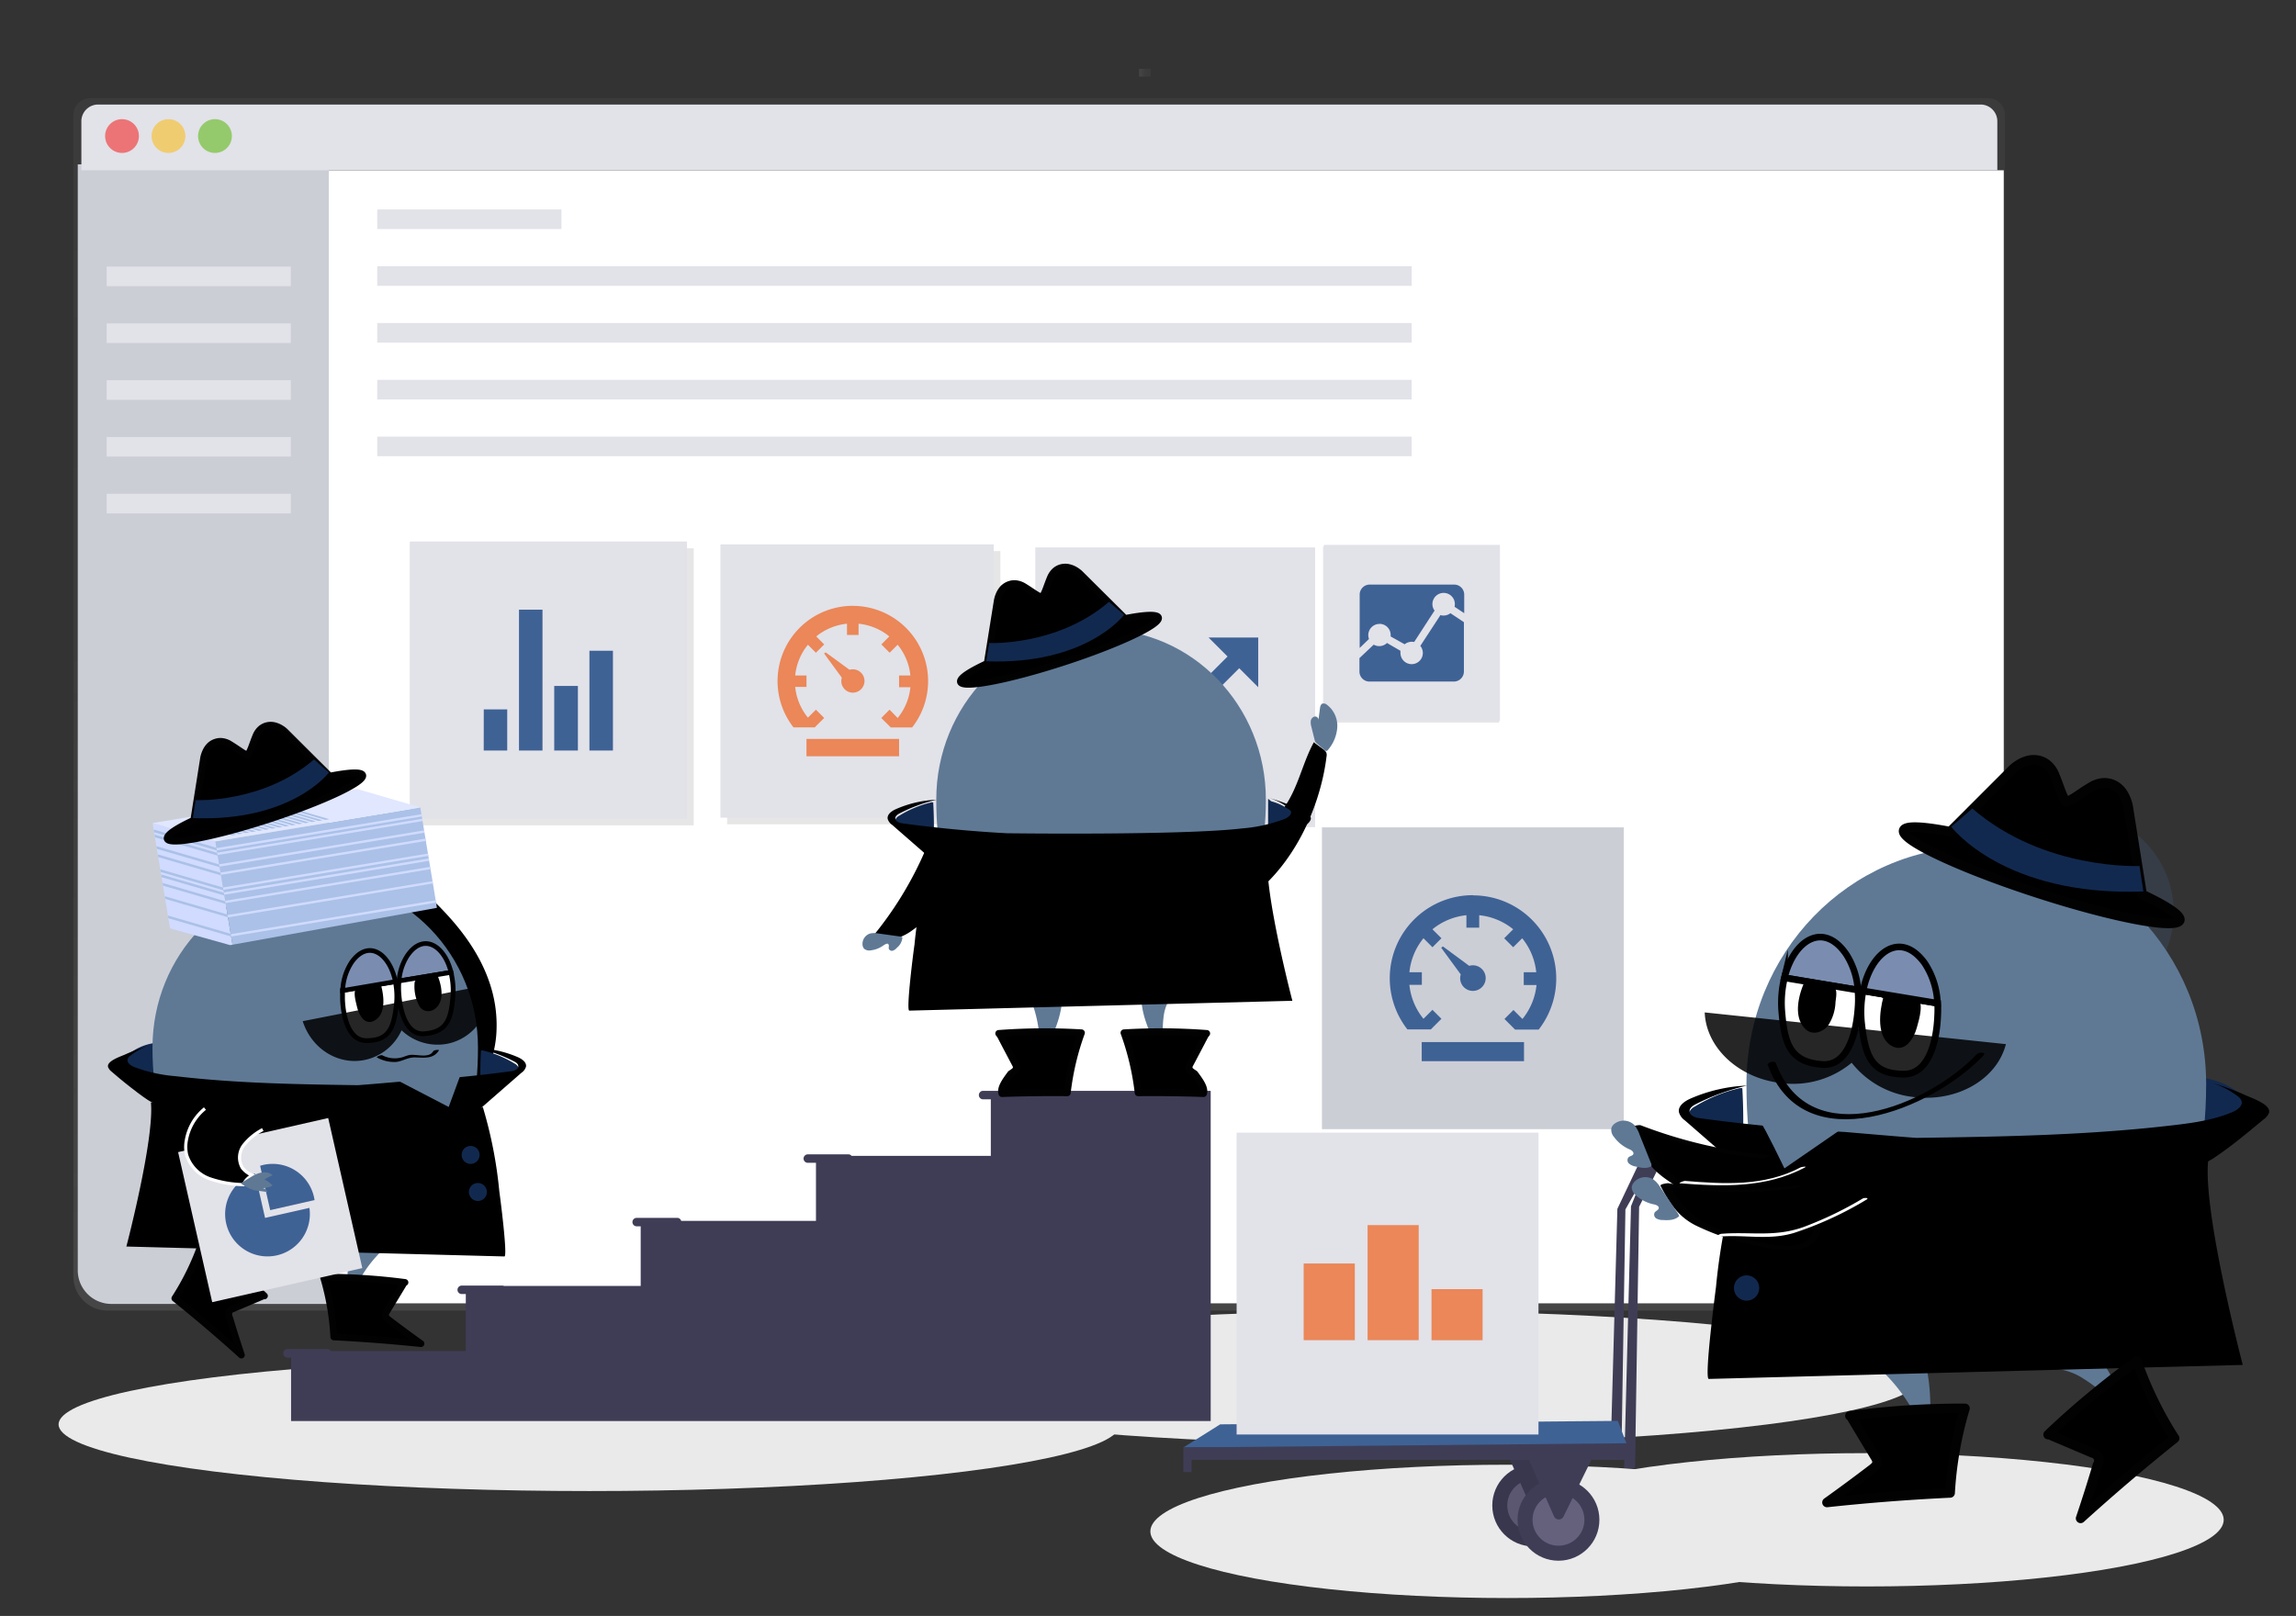 <svg xmlns="http://www.w3.org/2000/svg" xmlns:xlink="http://www.w3.org/1999/xlink" viewBox="0 0 511.05 359.76"><rect x="0" y="0" width="511.05" height="359.76" fill="#333333" stroke="none"/><defs><style>.cls-1{fill:none;}.cls-2{fill:#eaeaea;}.cls-3{fill:url(#未命名漸層_20);}.cls-22,.cls-27,.cls-4{fill:#fff;}.cls-5{fill:#ccced6;}.cls-6{opacity:0.2;}.cls-7{fill:#3f3d56;}.cls-8{fill:#3f6295;}.cls-9{opacity:0.1;}.cls-11,.cls-12,.cls-13,.cls-9{isolation:isolate;}.cls-10{fill:#e2e2e9;}.cls-11{fill:#ef5959;}.cls-11,.cls-12,.cls-13{opacity:0.8;}.cls-12{fill:#f3c753;}.cls-13{fill:#81c44d;}.cls-14{fill:url(#未命名漸層_20-2);}.cls-15{fill:#eb8758;}.cls-16{fill:#d1dbe7;}.cls-17{fill:#65617d;}.cls-18{fill:#12294f;}.cls-19{fill:#5f7995;}.cls-20,.cls-25,.cls-28{stroke:#020202;stroke-linecap:round;stroke-linejoin:round;}.cls-20{stroke-width:2.13px;}.cls-21,.cls-26{fill:#7a8db1;}.cls-21,.cls-22,.cls-26,.cls-27{stroke:#000;}.cls-21,.cls-22,.cls-26,.cls-27,.cls-29{stroke-miterlimit:10;}.cls-21{stroke-width:1.47px;}.cls-22{stroke-width:1.5px;}.cls-23{fill-opacity:0.85;}.cls-24{fill:#020202;}.cls-25{stroke-width:1.52px;}.cls-26{stroke-width:1.04px;}.cls-27{stroke-width:1.06px;}.cls-28{stroke-width:1.51px;}.cls-29{stroke:#fff;stroke-width:0.71px;}.cls-30{clip-path:url(#clip-path);}.cls-31{fill:#d0dbff;}.cls-32{fill:#abc1e7;}.cls-33{fill:#e0e7ff;}</style><linearGradient id="未命名漸層_20" x1="247.55" y1="-1101.28" x2="247.55" y2="-831.36" gradientTransform="matrix(1, 0, 0, -1, -16.24, -809.5)" gradientUnits="userSpaceOnUse"><stop offset="0" stop-color="gray" stop-opacity="0.25"/><stop offset="0.54" stop-color="gray" stop-opacity="0.12"/><stop offset="1" stop-color="gray" stop-opacity="0.1"/></linearGradient><linearGradient id="未命名漸層_20-2" x1="-3.87" y1="-61.19" x2="-3.87" y2="-58.57" gradientTransform="matrix(0, 1, 1, 0, 314.73, 20.06)" xlink:href="#未命名漸層_20"/><clipPath id="clip-path"><path class="cls-1" d="M34.05,205.62l17.18,4.8,55.14-9.95s-.33-20.15-.73-20.9S74.05,152,74.05,152L40,172.15,28.23,182Z"/></clipPath></defs><title>item-c</title><g id="OBJECTS"><ellipse class="cls-2" cx="131.2" cy="317.12" rx="118.16" ry="14.84"/><ellipse class="cls-2" cx="309.34" cy="306.69" rx="118.16" ry="14.84"/><ellipse class="cls-2" cx="415.5" cy="338.36" rx="79.46" ry="14.84"/><ellipse class="cls-2" cx="335.51" cy="340.94" rx="79.46" ry="14.84"/><path class="cls-3" d="M442.52,21.86H20.09a3.76,3.76,0,0,0-3.76,3.77h0V284.16a7.61,7.61,0,0,0,7.59,7.62H438.7a7.6,7.6,0,0,0,7.58-7.62h0V25.63a3.76,3.76,0,0,0-3.76-3.77Z"/><path class="cls-4" d="M446,37.91V282.64a7.53,7.53,0,0,1-7.52,7.53H27.06a7.53,7.53,0,0,1-7.53-7.53h0V37.91Z"/><path class="cls-5" d="M73.19,36.57V290.3H24.79a7.48,7.48,0,0,1-7.48-7.49h0V36.59Z"/><g class="cls-6"><path class="cls-7" d="M421.14,289a8.56,8.56,0,0,1-.76,1.16q-3.76-2.65-7.66-5.2c0-.11.11-.22.17-.34a7.38,7.38,0,0,1,2.62-2.84,4.37,4.37,0,0,1,4.36-.37,4.42,4.42,0,0,1,2.15,3.82A7.41,7.41,0,0,1,421.14,289Z"/><ellipse class="cls-7" cx="420.52" cy="280.28" rx="6.11" ry="4.67" transform="translate(-23.99 520.7) rotate(-62.09)"/><path class="cls-7" d="M419.9,271.5c1.58-3,4.7-4.42,7-3.22s2.84,4.61,1.26,7.59-4.7,4.42-7,3.21S418.32,274.48,419.9,271.5Z"/><path class="cls-7" d="M423.39,264.89c1.58-3,4.71-4.42,7-3.21s2.85,4.6,1.27,7.58-4.71,4.42-7,3.22S421.81,267.88,423.39,264.89Z"/><path class="cls-7" d="M426.89,258.29c1.58-3,4.71-4.42,7-3.21s2.85,4.6,1.27,7.58-4.71,4.42-7,3.22S425.31,261.27,426.89,258.29Z"/><path class="cls-8" d="M439.47,207.1a24.12,24.12,0,0,1-.34-3l11.78,4-11.78-6.11A22.44,22.44,0,0,1,447.08,186l11.41,16.49-8.86-18.35a22.36,22.36,0,0,1,23.7,37.93,23.64,23.64,0,0,1-2.77,1.47,22,22,0,0,1,.35,4.79L453,228.2l17.67,2.91a22.4,22.4,0,0,1-13,16.87,22.36,22.36,0,1,1-31.06-16.45,22.36,22.36,0,0,1,12.93-24.42Z"/><path class="cls-9" d="M468.29,238a22.26,22.26,0,0,1-10.69,10,22.36,22.36,0,1,1-31.06-16.45C425.67,226.77,469.47,235.79,468.29,238Z"/></g><path class="cls-10" d="M444.57,27V37.91H18.11V27a3.73,3.73,0,0,1,3.73-3.73h419A3.73,3.73,0,0,1,444.57,27Z"/><path class="cls-11" d="M27.16,26.53a3.76,3.76,0,1,1-3.76,3.76A3.76,3.76,0,0,1,27.16,26.53Z"/><path class="cls-12" d="M37.51,26.53a3.76,3.76,0,1,1-3.77,3.76A3.76,3.76,0,0,1,37.51,26.53Z"/><path class="cls-13" d="M47.85,26.53a3.76,3.76,0,1,1-3.76,3.76A3.76,3.76,0,0,1,47.85,26.53Z"/><rect class="cls-10" x="83.97" y="46.63" width="40.99" height="4.36"/><rect class="cls-10" x="83.97" y="59.27" width="230.24" height="4.36"/><rect class="cls-10" x="83.97" y="71.92" width="230.24" height="4.36"/><rect class="cls-10" x="83.97" y="84.57" width="230.24" height="4.36"/><rect class="cls-10" x="83.97" y="97.21" width="230.24" height="4.36"/><rect class="cls-10" x="23.74" y="59.35" width="40.99" height="4.36"/><rect class="cls-10" x="23.74" y="72" width="40.99" height="4.36"/><rect class="cls-10" x="23.74" y="84.65" width="40.99" height="4.36"/><rect class="cls-10" x="23.74" y="97.29" width="40.99" height="4.36"/><rect class="cls-10" x="23.74" y="109.94" width="40.99" height="4.36"/><rect class="cls-14" x="253.54" y="15.32" width="2.62" height="1.74"/><path class="cls-7" d="M369.31,255.24a1.35,1.35,0,0,0-.73-1.08,1.41,1.41,0,0,0-1.85.73l0,.05L360,269.13,358.45,325h2.43l.91-55.74,7.41-13.14A1.4,1.4,0,0,0,369.31,255.24Z"/><path class="cls-7" d="M325.4,285.27l3.55,8a.7.7,0,0,0,.91.36.75.75,0,0,0,.35-.33l4.22-8.61Z"/><path class="cls-9" d="M325.4,285.27l3.55,8a.7.7,0,0,0,.91.36.75.75,0,0,0,.35-.33l4.22-8.61Z"/><path class="cls-7" d="M370.83,255.86a1.35,1.35,0,0,0-.73-1.08,1.41,1.41,0,0,0-1.85.73l0,.05-5.22,13-1.52,58.29h2.42l.91-58.17,5.91-11.92A1.4,1.4,0,0,0,370.83,255.86Z"/><rect class="cls-5" x="294.24" y="184.2" width="67.19" height="67.19"/><path class="cls-8" d="M316.45,232h22.77v4.26H316.45Zm11.39-11.39a2.85,2.85,0,1,0-.82-5.58l-5.87-4.33-.36.31,4.35,5.93a2.82,2.82,0,0,0,2.7,3.67Z"/><path class="cls-8" d="M327.84,199.3a18.49,18.49,0,0,0-14.58,29.88h5.23l.35-.36,2-2-2-2-2,2a14.16,14.16,0,0,1-3.13-7.56h2.77v-2.8h-2.77a14.16,14.16,0,0,1,3.13-7.57l2,2,2-2-2-2a14.24,14.24,0,0,1,7.56-3.13v2.77h2.85v-2.77a14.24,14.24,0,0,1,7.56,3.13l-2,2,2,2,2-2a14.24,14.24,0,0,1,3.13,7.57h-2.78v2.84H342a14.24,14.24,0,0,1-3.13,7.56l-2-2-2,2,2,2,.36.36h5.26a18.51,18.51,0,0,0-14.58-29.88Z"/><rect class="cls-9" x="92.72" y="122.07" width="61.69" height="61.69"/><rect class="cls-10" x="91.21" y="120.56" width="61.69" height="61.69"/><path class="cls-8" d="M115.52,135.74h5.23v31.35h-5.23Zm-7.84,22.2h5.22v9.15h-5.23Zm15.68-5.22h5.27v14.37h-5.27Zm7.84-7.84h5.23v22.21H131.2Z"/><rect class="cls-9" x="294.48" y="121.7" width="39.19" height="39.19"/><rect class="cls-10" x="294.67" y="121.31" width="39.19" height="39.19"/><path class="cls-8" d="M320.66,136.88l-4.52,6.92a2.49,2.49,0,1,1-4.42,1.57,2.59,2.59,0,0,1,0-.48l-3-1.74a2.46,2.46,0,0,1-2.95.37l-3.18,3v3a2.23,2.23,0,0,0,2.21,2.22h18.82a2.24,2.24,0,0,0,2.22-2.22v-11l-3-2a2.53,2.53,0,0,1-2.19.44Z"/><path class="cls-8" d="M307.05,138.89a2.49,2.49,0,0,1,2.49,2.49h0v.32l3.11,1.74a2.54,2.54,0,0,1,1.58-.56,3.29,3.29,0,0,1,.54.05l4.54-7a2.37,2.37,0,0,1-.48-1.43,2.49,2.49,0,0,1,5,0,2.38,2.38,0,0,1-.07.59l2.15,1.43v-4.15a2.23,2.23,0,0,0-2.22-2.22H304.85a2.23,2.23,0,0,0-2.21,2.22v11.89l2.07-2a2.5,2.5,0,0,1,1.48-3.2,2.47,2.47,0,0,1,.86-.15Z"/><rect class="cls-9" x="161.84" y="122.69" width="60.83" height="60.83"/><rect class="cls-10" x="160.36" y="121.21" width="60.83" height="60.83"/><path class="cls-15" d="M179.51,164.51h20.61v3.87H179.51Zm10.31-10.3a2.6,2.6,0,0,0,0-5.2,3.07,3.07,0,0,0-.74.1l-5.32-3.88-.32.28,3.94,5.37a2.36,2.36,0,0,0-.12.75,2.58,2.58,0,0,0,2.56,2.58Z"/><path class="cls-15" d="M189.82,134.88a16.75,16.75,0,0,0-13.2,27.06h4.73l.32-.33,1.78-1.77L181.61,158l-1.78,1.77a12.77,12.77,0,0,1-2.83-6.84h2.51v-2.54H177a12.8,12.8,0,0,1,2.83-6.85l1.78,1.78,1.84-1.85-1.77-1.78a12.88,12.88,0,0,1,6.85-2.83v2.51h2.57v-2.51a12.88,12.88,0,0,1,6.85,2.83l-1.77,1.78,1.84,1.85,1.78-1.78a12.85,12.85,0,0,1,2.84,6.85h-2.52V153h2.52a12.78,12.78,0,0,1-2.84,6.85L198,158l-1.84,1.85,1.78,1.77.32.33h4.77a16.75,16.75,0,0,0-13.2-27.06Z"/><path class="cls-9" d="M286.74,165.56l3.94,2.11.36-.76c-.56-.46-2.53-2.07-3.18-2a4.92,4.92,0,0,1-.94,0C286.8,165.32,286.74,165.56,286.74,165.56Z"/><path class="cls-16" d="M286.33,166.75l4.44,2.18.09-1,.06-.66s-2.57-2.2-3.33-2.12a3.7,3.7,0,0,1-1.15,0l-.06.76Z"/><path class="cls-9" d="M286.33,166.75l4.44,2.18.09-1a33.14,33.14,0,0,0-4.48-2Z"/><path class="cls-7" d="M227.79,242.86h-9.06a.95.95,0,0,0,0,1.89h1.81v12.59h-31a.87.87,0,0,0-.68-.34h-9.06a.94.94,0,0,0,0,1.88h1.82v12.93h-30a.91.91,0,0,0-.86-.67h-9.05a.94.94,0,0,0,0,1.88h.9V286.3H112.2a.91.91,0,0,0-.37-.08h-9.06a.94.94,0,0,0,0,1.88h.91v12.68H73.63a.91.91,0,0,0-.74-.43h-9a.95.95,0,0,0,0,1.89h.9v14.14H269.48V242.86Z"/><rect class="cls-10" x="230.45" y="121.88" width="62.27" height="62.27"/><path class="cls-8" d="M269,141.93l4.23,4.23-9,9-7.39-7.39L243.13,161.5l2.6,2.6L256.81,153l7.39,7.39,11.63-11.62,4.23,4.23V141.93Z"/><circle class="cls-7" cx="341.27" cy="335.17" r="9.11"/><circle class="cls-9" cx="341.27" cy="335.17" r="9.11"/><circle class="cls-17" cx="341.27" cy="335.17" r="5.77"/><circle class="cls-9" cx="341.27" cy="335.17" r="5.77"/><path class="cls-7" d="M334.28,320.9l6,13.51a1.16,1.16,0,0,0,1.53.6,1.17,1.17,0,0,0,.58-.56l7.1-14.47Z"/><path class="cls-9" d="M334.28,320.9l6,13.51a1.16,1.16,0,0,0,1.53.6,1.17,1.17,0,0,0,.58-.56l7.1-14.47Z"/><circle class="cls-7" cx="329.55" cy="293.77" r="5.42"/><circle class="cls-9" cx="329.55" cy="293.77" r="5.42"/><circle class="cls-17" cx="329.55" cy="293.77" r="3.43"/><circle class="cls-9" cx="329.55" cy="293.77" r="3.43"/><polygon class="cls-8" points="263.39 322.26 271.59 317.11 360.1 316.34 362.38 322.26 263.39 322.26"/><polygon class="cls-7" points="263.39 327.73 263.39 322.26 363.98 321.3 363.88 325 265.21 325 265.21 327.73 263.39 327.73"/><circle class="cls-7" cx="324.58" cy="295.66" r="5.42"/><circle class="cls-17" cx="324.58" cy="295.66" r="3.43"/><path class="cls-7" d="M320.42,287.17l3.56,8a.69.69,0,0,0,.91.36.73.73,0,0,0,.34-.33l4.23-8.61Z"/><circle class="cls-7" cx="346.89" cy="338.36" r="9.11"/><circle class="cls-17" cx="346.89" cy="338.36" r="5.77"/><path class="cls-7" d="M339.9,324.09l6,13.51a1.18,1.18,0,0,0,1.53.6,1.21,1.21,0,0,0,.58-.56l7.1-14.46Z"/><rect class="cls-10" x="275.25" y="252.18" width="67.19" height="67.19"/><path class="cls-15" d="M290.17,281.29h11.39v17.08H290.17Zm14.23-8.54h11.38v25.62H304.4ZM318.63,287H330v11.39H318.63Z"/></g><g id="DESIGNED_BY_FREEPIK" data-name="DESIGNED BY FREEPIK"><path class="cls-18" d="M488.77,240.67a30.43,30.43,0,0,1,.85,9.6,11.59,11.59,0,0,0,8.32-1.15c1.48-.83,2.91-2.54,2.16-4.07a3.48,3.48,0,0,0-.87-1,16.53,16.53,0,0,0-10.94-4.2l0,1.74"/><path class="cls-18" d="M387.37,242.23a33.48,33.48,0,0,0-10.11,4.11,2.69,2.69,0,0,0-1.28,1.3.73.73,0,0,0,0,.58,1.06,1.06,0,0,0,.67.42L388,252q.09-4.87-.19-9.74"/><path class="cls-19" d="M417.78,304.16a38.69,38.69,0,0,1,8.39,10.61,5.65,5.65,0,0,0,1.36,1.9,1.78,1.78,0,0,0,2.17.14c0-6,0-12.36-2.9-17.65"/><path class="cls-19" d="M454.62,304.79a13.52,13.52,0,0,1,8.39,1.7,34.2,34.2,0,0,1,6.49,5,1.81,1.81,0,0,0,1.74-1.55,3.45,3.45,0,0,0-.59-2.18c-2.69-5.08-5.86-10.41-11.57-12.33"/><path class="cls-19" d="M388.73,241.36c0-29.17,22.9-52.82,51.16-52.82s51.16,23.65,51.16,52.82-11.37,53.12-51.16,52.83C398.27,293.88,388.73,270.54,388.73,241.36Z"/><path class="cls-20" d="M476.8,199.13l-3.12-19.63v0a8.63,8.63,0,0,0-.62-1.89,6.79,6.79,0,0,0-1-1.63,5,5,0,0,0-2.19-1.47,4.69,4.69,0,0,0-2.27-.15,6.1,6.1,0,0,0-2.13.83c-1.72,1-3.21,2.15-4.35,2.78a5.88,5.88,0,0,1-1.26.56,3.2,3.2,0,0,1-.32-.49,16.83,16.83,0,0,1-1-2.3c-.36-1-.75-2.06-1.23-3.21a6,6,0,0,0-1.23-1.93,4.71,4.71,0,0,0-1.92-1.21,5,5,0,0,0-2.64-.1,7.49,7.49,0,0,0-2.43,1.1,7.27,7.27,0,0,0-1,.77l0,0-14,14c-6.06-1.19-10-1.39-10.36-.29-.7,2.13,12.5,8.34,29.46,13.86s31.29,8.27,32,6.13C485.43,203.79,482.23,201.67,476.8,199.13Z"/><path class="cls-21" d="M397.18,217.69l16.36,2.72a16.91,16.91,0,0,0-2.49-7.78C406,205,399.28,209.18,397.18,217.69Z"/><path class="cls-22" d="M396.61,225.32c.59,7.29,2,11.16,9,11.67,5.31.39,7.48-6.18,7.94-12.42a24.07,24.07,0,0,0,0-4.16l-16.36-2.72A23.53,23.53,0,0,0,396.61,225.32Z"/><path class="cls-22" d="M414.68,220.6a24,24,0,0,0-.29,7.54c.84,7.25,2.38,11,9.4,11,5.3,0,7.25-6.74,7.5-13a26,26,0,0,0,0-2.79Z"/><path class="cls-21" d="M428.37,214.39c-5.31-7.28-11.92-2.54-13.69,6.21l16.57,2.75A17.39,17.39,0,0,0,428.37,214.39Z"/><path d="M402.51,218.24a14.47,14.47,0,0,0-1.38,4.21,9.54,9.54,0,0,0,.36,4.64c.53,1.41,1.54,2.48,2.61,2.53,1.23.06,2.32-1.16,2.92-2.71a17.75,17.75,0,0,0,.91-5.15,2.77,2.77,0,0,0-.26-1.72Z"/><path d="M401.76,218.37c-1.41,3-2.73,8.06.12,10.76,1.57,1.48,3.88.68,5.06-.87a10.13,10.13,0,0,0,1.61-5.17c.11-1,.5-2.68-.36-3.38a10.46,10.46,0,0,0-2.69-.94l-2.38-.83c-.34-.12-1.68.44-1.23.59l3.19,1.12a6.27,6.27,0,0,1,1.72.6c.61.52.38,1.7.32,2.48a14.84,14.84,0,0,1-.84,4.32c-.39.95-1,2.34-2.51,1.95-.76-.21-1.26-1.46-1.52-2.11-1.15-2.86-.24-6.12,1-8.78C403.36,217.87,402,218,401.76,218.37Z"/><path d="M420,221.87a19.91,19.91,0,0,0-.51,2.22,12.07,12.07,0,0,0,.28,5.77c.6,1.78,1.92,3.13,3.25,2.89a3.32,3.32,0,0,0,2.11-1.87,12.12,12.12,0,0,0,1.05-3.36,24,24,0,0,0,.44-4.35c0-.31-.1-.74-.3-.67l-6.7-.73"/><path d="M419.22,221.94c-.86,3.19-1.71,9.1,2,11,2.83,1.46,4.78-1.79,5.41-4.07.49-1.77,2-6.47-.53-6.93-2-.36-4.15-.45-6.2-.67-.69-.08-1.56.9-.55,1l3.35.36,2.31.26c1,.11,1-.18.84,1.08-.2,1.59-1.23,11.12-4.43,7.32-2.13-2.52-1.43-6.62-.65-9.5.17-.66-1.36-.47-1.52.14Z"/><path class="cls-23" d="M416.73,229.33l-7.55-.8-29.74-3.13c.3,7.88,7.58,14.73,17.19,15.75a20.4,20.4,0,0,0,15.52-4.54,20.36,20.36,0,0,0,14.23,7.67c9.61,1,18.16-4.18,20.1-11.82Z"/><path d="M388.49,261.7a3.78,3.78,0,0,1-.24,2.09l-.48,1.46a122.55,122.55,0,0,0,18.57,9.14c10,3.69,20.69,4.67,31.27,4.37a148.63,148.63,0,0,0,32-4.44c5.07-1.28,10.12-2.77,15-4.55,2.1-.76,4.54-1.49,6.75-2.53-.4-.93-.81-1.86-1.2-2.79s-.13-2-.43-3a2.3,2.3,0,0,1-.16-1c.23-1.19,2.06-1.9,3-2.51q2-1.33,3.9-2.78c2.56-1.92,5-4,7.45-6a3.27,3.27,0,0,0,1.1-1.35c.66-1.91-4-3.39-5.26-4a53.49,53.49,0,0,0-7.75-2.8,18.16,18.16,0,0,1,6,3,2.32,2.32,0,0,1,.91,1.08c.35,1.11-.88,2-2,2.49-4.15,1.76-8.67,2.41-13.15,2.93-18.95,2.24-38.06,2.56-57.14,2.82-.75,0-15.95-1.31-15.95-1.31q-16.23-.89-32.36-3.07c-1-.14-2.27-.57-2.25-1.58,0-.73.75-1.22,1.41-1.55a49.93,49.93,0,0,1,11.35-4.13,35,35,0,0,0-12.57,2.9c-1.31.58-2.79,1.62-2.56,3a3.34,3.34,0,0,0,1.35,1.87L387.16,260A3.86,3.86,0,0,1,388.49,261.7Z"/><path d="M411.81,272.69l79.68-14.15c-1.13,11.59,7.71,45.34,7.71,45.34L380.33,307c-1-.24,1.43-19,1.62-20.46A136.45,136.45,0,0,1,387.16,260"/><path class="cls-20" d="M412.24,315.8l5.13,8.53a2.31,2.31,0,0,1,.44,1.19c0,.68-.61,1.18-1.15,1.59q-4.95,3.78-10,7.39,13.67-1.47,27.4-2.12a81.9,81.9,0,0,1,3.31-18.83,192.43,192.43,0,0,0-25.61,1.66"/><path class="cls-20" d="M456.64,319.61l9.17,3.89a1.73,1.73,0,0,1,1.06,2.67q-1.78,6-3.76,11.87,10.18-9.23,20.92-17.83A81.37,81.37,0,0,1,475.64,303a192.46,192.46,0,0,0-19.76,16.4"/><path class="cls-18" d="M434.32,184.07s11.64,15.56,42.76,14.4l-.87-5.67S455,193.82,439,180Z"/><circle class="cls-18" cx="388.76" cy="286.76" r="2.82"/><path d="M393.07,257.54a101.61,101.61,0,0,1-28.75-6.71c.72,2.72,1.48,5.53,3.22,7.74a17.66,17.66,0,0,0,3.75,3.36,63.23,63.23,0,0,0,14.87,7.92,11.46,11.46,0,0,0,5.29,1,4.44,4.44,0,0,0,3.93-3.22"/><path class="cls-24" d="M393.67,257.18a106.67,106.67,0,0,1-28.49-6.66c-.26-.1-1.9.09-1.78.55,1.33,4.89,2.93,8.15,7,11.17a60.14,60.14,0,0,0,13.29,7.31c4.18,1.67,10.38,3.2,12.56-2.11.12-.27-1.61-.13-1.8.33l-5.84,2.32-3.19-1.16c-1.31-.52-2.6-1.1-3.86-1.71a62.41,62.41,0,0,1-6.64-3.7c-5.19-3.32-8.08-6.93-9.72-12.94l-1.77.56a108.78,108.78,0,0,0,29,6.76c.38,0,2.08-.64,1.19-.72Z"/><path class="cls-19" d="M367.68,259.56c-1,.72-2.44.44-3.66.14a3,3,0,0,1-1.42-.64,1,1,0,0,1-.12-1.4c.33-.32,1-.34,1.09-.78s-.43-.83-.88-1a8.36,8.36,0,0,1-3.43-2.74,2.41,2.41,0,0,1-.59-2,2,2,0,0,1,.67-.94,3.36,3.36,0,0,1,4.42.26,6.55,6.55,0,0,1,1.17,2.12l2.52,6.3a1,1,0,0,1,0,1"/><path d="M393.49,237.16c8,21.7,36.83,9.7,48-2.17.74-.78-1-.77-1.47-.32-10.7,11.33-37.18,22.42-44.74,2-.24-.65-2.06-.12-1.83.49Z"/><path d="M400,264.25a101.77,101.77,0,0,1-29.52-.48c1.28,2.5,2.62,5.09,4.79,6.89a18.31,18.31,0,0,0,4.37,2.49,63.47,63.47,0,0,0,16.21,4.59,11.36,11.36,0,0,0,5.38-.16,4.44,4.44,0,0,0,3.16-4"/><path class="cls-24" d="M400.44,263.9a106.34,106.34,0,0,1-29.17-.48c-.21,0-1.87.22-1.67.59,1.93,3.74,3.85,6.74,7.68,8.74A54.64,54.64,0,0,0,391,277.34c4.55,1,13.17,2.67,14.35-3.9.07-.39-1.72-.1-1.8.33-1.3,7.25-16.63,1.58-20.64,0-5.61-2.17-8.68-4.91-11.45-10.28l-1.67.59a109.07,109.07,0,0,0,29.87.49c.46-.05,2-.84.81-.7Z"/><path class="cls-19" d="M373.79,270.71c-.86.92-2.29,1-3.55.91a3,3,0,0,1-1.52-.32,1,1,0,0,1-.42-1.35c.26-.38.87-.54.91-1s-.59-.72-1.08-.81a8.48,8.48,0,0,1-3.93-1.95,2.43,2.43,0,0,1-1-1.84,2,2,0,0,1,.45-1.07,3.36,3.36,0,0,1,4.38-.68,6.37,6.37,0,0,1,1.59,1.83c1.27,1.87,2.53,3.75,3.79,5.62.19.28.39.64.25.95"/><path class="cls-4" d="M382.57,275.32c5.75-.5,11.07.88,16.72-.82a77.85,77.85,0,0,0,16.12-7.4c.79-.46-.45-.47-.81-.26a80.23,80.23,0,0,1-13.14,6.33c-6.52,2.33-11.87,1-18.31,1.52-.41,0-1.48.7-.58.63Z"/><path class="cls-4" d="M373.84,263.44c9.64.75,19.16,1.11,27.92-3.53.56-.3-.8-.13-1,0-8.11,4.28-17,3.7-25.75,3-.31,0-1.44.48-1.13.51Z"/><path class="cls-19" d="M392,250.12c.55.37,5.18,10,5.18,10l12.06-8.32"/><path d="M277.23,186.61a20.82,20.82,0,0,0,8.39-6.55c3.32-4.5,4.19-10,6.82-14.81l2,1.49a2.32,2.32,0,0,1,.77.79,1.72,1.72,0,0,1,.05.93c-1.48,12.12-8.38,26.88-20.44,33.46-.6-3.06-2.25-9.54-2.26-12.65"/><path class="cls-18" d="M282.26,177.85v6.64a.39.39,0,0,0,.05.24.38.38,0,0,0,.29.1,13.63,13.63,0,0,0,2.39-.12,4.9,4.9,0,0,0,2.17-.75,2.17,2.17,0,0,0,1-2,3,3,0,0,0-1.44-1.85,12.29,12.29,0,0,0-3.74-1.7"/><path class="cls-18" d="M207.43,178.6a24,24,0,0,0-7.25,3,1.89,1.89,0,0,0-.92.93.53.53,0,0,0,0,.41.7.7,0,0,0,.49.3l8.11,2.44q.06-3.49-.14-7"/><path class="cls-19" d="M229,221.5a27.91,27.91,0,0,1,2.36,9.41,4.14,4.14,0,0,0,.33,1.64,1.27,1.27,0,0,0,1.37.73c1.8-3.93,3.64-8.08,3.31-12.39"/><path class="cls-19" d="M261.9,220.48a9.68,9.68,0,0,0-2.84,5.44,24.13,24.13,0,0,0-.13,5.88,1.3,1.3,0,0,1-1.65.27,2.53,2.53,0,0,1-.95-1.32c-1.62-3.79-3.15-8-1.64-12"/><path class="cls-19" d="M208.4,178c0-20.92,16.42-37.88,36.68-37.88s36.68,17,36.68,37.88-8.15,38.09-36.68,37.87C215.24,215.63,208.4,198.9,208.4,178Z"/><path d="M208.23,192.56a2.69,2.69,0,0,1-.17,1.5c-.11.35-.23.7-.35,1A87.55,87.55,0,0,0,221,201.66c7.16,2.64,14.83,3.35,22.42,3.13a106,106,0,0,0,22.91-3.18c3.64-.92,7.26-2,10.79-3.26,1.5-.55,3.25-1.07,4.84-1.82-.29-.66-.58-1.33-.86-2s-.1-1.41-.31-2.17a1.89,1.89,0,0,1-.12-.74c.17-.85,1.48-1.36,2.13-1.8.95-.64,1.88-1.31,2.8-2,1.83-1.38,3.6-2.84,5.34-4.34a2.39,2.39,0,0,0,.79-1c.47-1.36-2.88-2.43-3.78-2.84a36.14,36.14,0,0,0-5.56-2,12.83,12.83,0,0,1,4.28,2.13,1.68,1.68,0,0,1,.66.77c.25.8-.63,1.47-1.4,1.79a34.41,34.41,0,0,1-9.42,2.1c-13.59,1.6-52.41,1.08-52.41,1.08q-11.64-.63-23.21-2.2c-.71-.1-1.62-.41-1.61-1.13,0-.53.54-.88,1-1.12a35.71,35.71,0,0,1,8.14-3,24.8,24.8,0,0,0-9,2.08c-.94.41-2,1.16-1.84,2.17a2.46,2.46,0,0,0,1,1.34l8.7,7.59A2.81,2.81,0,0,1,208.23,192.56Z"/><path d="M225,200.44l57.13-10.15c-.81,8.31,5.53,32.52,5.53,32.52L202.38,225c-.73-.18,1-13.65,1.17-14.68a97,97,0,0,1,3.73-19"/><path class="cls-25" d="M222.3,230.08l.34.44q1.65,3.16,3.32,6.32a1.61,1.61,0,0,1,.26.87c0,.48-.48.82-.88,1.09l-.39.26c-1,1.38-2.38,3.14-1.94,4.41q7.28-.25,14.55-.18a58.43,58.43,0,0,1,3.15-13.35A137.93,137.93,0,0,0,222.3,230.08Z"/><path class="cls-25" d="M268.59,230.08l-.34.44q-1.65,3.16-3.32,6.32a1.61,1.61,0,0,0-.26.87c0,.48.48.82.88,1.09l.39.26c1,1.38,2.38,3.14,1.94,4.41q-7.28-.25-14.55-.18a58.43,58.43,0,0,0-3.15-13.35A137.93,137.93,0,0,1,268.59,230.08Z"/><path class="cls-25" d="M219.74,147.7,222,133.62v0a6.3,6.3,0,0,1,.44-1.35,5.09,5.09,0,0,1,.74-1.17,3.58,3.58,0,0,1,1.57-1,3.31,3.31,0,0,1,1.63-.11,4.34,4.34,0,0,1,1.52.59c1.24.76,2.31,1.55,3.13,2a3.82,3.82,0,0,0,.9.4,3,3,0,0,0,.23-.35,12,12,0,0,0,.73-1.65c.26-.69.54-1.48.88-2.3a4.33,4.33,0,0,1,.88-1.38,3.37,3.37,0,0,1,1.38-.87,3.52,3.52,0,0,1,1.89-.07,5,5,0,0,1,1.74.79,5.39,5.39,0,0,1,.7.55l0,0,10.06,10c4.34-.85,7.17-1,7.43-.21.5,1.53-9,6-21.13,9.94s-22.43,5.93-22.93,4.4C213.55,151,215.84,149.52,219.74,147.7Z"/><path class="cls-18" d="M250.19,136.9s-8.34,11.16-30.66,10.33l.63-4.07s15.22.73,26.69-9.18Z"/><path d="M205.89,189.47a79.73,79.73,0,0,1-11.72,19.12,12.53,12.53,0,0,0,5.8.17,11.41,11.41,0,0,0,3.13-1.67,43.52,43.52,0,0,0,8.92-8.42,9.15,9.15,0,0,0,2-3.6,4.11,4.11,0,0,0-1.06-4"/><path class="cls-19" d="M200.86,208.65a3.21,3.21,0,0,1-1.21,2.34,2.24,2.24,0,0,1-.9.66.74.74,0,0,1-.92-.43c-.08-.32.13-.71-.09-1s-.67,0-1,.19a6,6,0,0,1-2.92,1.17,1.76,1.76,0,0,1-1.47-.35,1.45,1.45,0,0,1-.35-.75,2.41,2.41,0,0,1,1.73-2.66,4.63,4.63,0,0,1,1.74,0l4.82.67c.24,0,.52.1.62.32"/><path class="cls-19" d="M292.71,165.12c-.27-1.08-.54-2.15-.8-3.23a3.6,3.6,0,0,1-.16-1.34,1.19,1.19,0,0,1,.78-1,.74.74,0,0,1,.94.68l.33-2.52c.06-.41.16-.9.55-1.06a1.1,1.1,0,0,1,1,.25,5.89,5.89,0,0,1,2.31,4.93,8.57,8.57,0,0,1-2.1,5.15.53.53,0,0,1-.33.22.52.52,0,0,1-.34-.16l-2-1.67"/><path d="M96.65,200.24c5.36,5.11,10.07,11.11,12.53,18.09s2.45,15.06-1.18,21.51c-.69,1.23-1.76,2.53-3.17,2.44a2.85,2.85,0,0,1-2.37-2.2,9,9,0,0,1,0-3.43,43.19,43.19,0,0,0,.21-9.64c-1.11-9.61-7.18-17.81-13-25.5q3.59-.48,7.19-.74"/><path class="cls-4" d="M96.39,200.45c5.46,5.26,10.36,11.43,12.71,18.75a29.08,29.08,0,0,1,1.35,11.34,24.26,24.26,0,0,1-1.12,5.52,23.36,23.36,0,0,1-.91,2.27c-.78,1.68-1.14,2.51-3,2.93q-2,1.19-2.57-1.27a6,6,0,0,1-.15-2.07c0-1.07.23-2.15.32-3.22a43,43,0,0,0,.17-5.79,31.2,31.2,0,0,0-2.2-9.9c-2.58-6.5-6.83-12.14-11-17.66l-.34.42c2.39-.31,4.78-.55,7.19-.73.39,0,.52-.56,0-.53q-3.6.27-7.19.73c-.17,0-.5.2-.34.42,5.44,7.14,11.2,14.75,12.78,23.81a34.51,34.51,0,0,1,.3,8.31c-.15,2-.87,4.42-.24,6.39s2.69,3,4.51,1.76c2.59-1.81,3.64-6.09,4.19-9a28.52,28.52,0,0,0-.57-12.33c-2.13-8.08-7.42-14.85-13.33-20.56-.24-.23-.82.12-.53.41Z"/><path class="cls-18" d="M35.55,232.75a21.64,21.64,0,0,0-.6,6.8,8.19,8.19,0,0,1-5.88-.82c-1.05-.59-2.07-1.8-1.54-2.88a2.58,2.58,0,0,1,.62-.74,11.69,11.69,0,0,1,7.74-3l0,1.23"/><path class="cls-18" d="M107.35,233.85a23.72,23.72,0,0,1,7.15,2.91,1.89,1.89,0,0,1,.91.92.53.53,0,0,1,0,.41.76.76,0,0,1-.48.3l-8,2.4c-.05-2.3,0-4.6.13-6.89"/><path class="cls-19" d="M85.82,277.7a27.47,27.47,0,0,0-5.95,7.52,4,4,0,0,1-1,1.34,1.27,1.27,0,0,1-1.53.1c0-4.27,0-8.75,2.05-12.5"/><path class="cls-19" d="M59.73,278.14a9.6,9.6,0,0,0-5.94,1.21,23.79,23.79,0,0,0-4.59,3.56,1.3,1.3,0,0,1-1.24-1.1,2.58,2.58,0,0,1,.42-1.55c1.91-3.59,4.15-7.37,8.2-8.73"/><path class="cls-19" d="M106.39,233.24c0-20.66-16.22-37.4-36.23-37.4s-36.22,16.74-36.22,37.4,8.05,37.61,36.22,37.4C99.63,270.42,106.39,253.9,106.39,233.24Z"/><path class="cls-26" d="M100.4,216.48,88.82,218.4a11.88,11.88,0,0,1,1.76-5.5C94.15,207.5,98.92,210.46,100.4,216.48Z"/><path class="cls-27" d="M100.81,221.88c-.42,5.16-1.42,7.9-6.39,8.27-3.76.27-5.3-4.39-5.63-8.8a18.15,18.15,0,0,1,0-2.95l11.58-1.92A16.82,16.82,0,0,1,100.81,221.88Z"/><path class="cls-27" d="M88,218.54a17.05,17.05,0,0,1,.21,5.34c-.6,5.13-1.69,7.8-6.66,7.8-3.75,0-5.13-4.77-5.31-9.22,0-.66,0-1.32,0-2Z"/><path class="cls-26" d="M78.32,214.14c3.76-5.15,8.44-1.79,9.69,4.4l-11.73,2A12.21,12.21,0,0,1,78.32,214.14Z"/><path d="M96.63,216.87a10.44,10.44,0,0,1,1,3,6.88,6.88,0,0,1-.26,3.29c-.37,1-1.09,1.75-1.85,1.79s-1.64-.83-2.07-1.92a12.91,12.91,0,0,1-.64-3.65,2.11,2.11,0,0,1,.18-1.22Z"/><path d="M96.1,217c.87,1.88,1.53,4.19.72,6.22-.31.78-.77,1.73-1.86,1.12a2.85,2.85,0,0,1-.89-1.26,8.87,8.87,0,0,1-.65-2.79,7.65,7.65,0,0,1-.15-2.07c.18-.22,1-.36,1.29-.45l2.26-.79c.71-.25,0-.39-.38-.25A19.69,19.69,0,0,0,92.86,218c-.54.33-.6.61-.61,1.3a9.27,9.27,0,0,0,1,4.52,2.31,2.31,0,0,0,3.5.82c2.44-1.75,1.48-5.68.44-7.91C97,216.46,96,216.82,96.1,217Z"/><path d="M84.26,219.44a13.28,13.28,0,0,1,.36,1.57,8.68,8.68,0,0,1-.2,4.09c-.42,1.25-1.36,2.21-2.3,2a2.34,2.34,0,0,1-1.49-1.32,8.4,8.4,0,0,1-.75-2.38,17.48,17.48,0,0,1-.31-3.08c0-.22.07-.52.22-.47l4.74-.52"/><path d="M83.73,219.58a12.23,12.23,0,0,1,.5,3.55c0,1.1-.51,4.41-2.6,3.2-.73-.43-1-2-1.16-2.78-.11-.5-.19-1-.25-1.52,0-.29-.15-2-.29-1.75.07-.1-.28.09,0-.06a2.42,2.42,0,0,1,.54-.06L82.1,220l2.37-.26c.57-.07.85-.8.12-.72-1.46.16-2.94.27-4.4.48-2,.29-1.06,3.19-.74,4.6.42,1.83,1.76,4.39,4,3.06,2.53-1.52,2-5.5,1.35-7.86-.12-.45-1.18-.16-1.06.29Z"/><path class="cls-23" d="M85.85,223.73l4.69-.92L109,219.18c.52,6.29-3.46,12-9.43,13.2a11.64,11.64,0,0,1-10.19-3A11.59,11.59,0,0,1,81.11,236c-6,1.18-11.83-2.63-13.73-8.65Z"/><path d="M106.55,247.64a2.63,2.63,0,0,0,.18,1.48c.11.34.22.69.34,1a87.26,87.26,0,0,1-13.16,6.47c-7.07,2.61-14.64,3.31-22.13,3.09a104.67,104.67,0,0,1-22.63-3.14,109.69,109.69,0,0,1-10.65-3.22c-1.48-.54-3.21-1-4.78-1.79.29-.66.57-1.32.85-2s.09-1.39.3-2.14a1.56,1.56,0,0,0,.12-.73c-.16-.84-1.46-1.35-2.1-1.78-.94-.63-1.86-1.29-2.76-2-1.81-1.36-3.56-2.8-5.27-4.28a2.41,2.41,0,0,1-.79-1c-.46-1.35,2.84-2.41,3.73-2.81a37.12,37.12,0,0,1,5.49-2A12.82,12.82,0,0,0,29.06,235a1.63,1.63,0,0,0-.64.76c-.25.79.62,1.44,1.38,1.77a33.89,33.89,0,0,0,9.31,2.07c13.41,1.58,27,1.81,40.46,2,.52,0,11.29-.94,11.29-.94q11.49-.62,22.91-2.17c.71-.1,1.6-.4,1.59-1.11,0-.53-.53-.87-1-1.1a34.78,34.78,0,0,0-8-2.92,24.65,24.65,0,0,1,8.9,2c.92.41,2,1.14,1.81,2.14a2.46,2.46,0,0,1-1,1.33l-8.59,7.5A2.63,2.63,0,0,0,106.55,247.64Z"/><path d="M90,255.42l-56.41-10c.8,8.21-5.46,32.1-5.46,32.1l84.16,2.21c.73-.18-1-13.48-1.15-14.49a96.68,96.68,0,0,0-3.68-18.8"/><path class="cls-28" d="M89.74,285.94l-3.63,6a1.57,1.57,0,0,0-.31.84c0,.48.43.84.81,1.13q3.51,2.67,7.09,5.23-9.67-1-19.4-1.5A57.51,57.51,0,0,0,72,284.35a137.67,137.67,0,0,1,18.14,1.17"/><path class="cls-28" d="M58.3,288.64l-6.49,2.76a1.51,1.51,0,0,0-.74.49,1.64,1.64,0,0,0,0,1.39c.85,2.81,1.73,5.62,2.66,8.4q-7.22-6.53-14.81-12.62a57.32,57.32,0,0,0,5.94-12.16,137.61,137.61,0,0,1,14,11.61"/><path class="cls-18" d="M104.37,265.38a2,2,0,1,0,2-2A2,2,0,0,0,104.37,265.38Z"/><path class="cls-18" d="M102.75,257.13a2,2,0,1,0,2-2A2,2,0,0,0,102.75,257.13Z"/><path d="M83.88,235.42a7.89,7.89,0,0,0,4.39,1c1.45-.21,2.6-1.06,4.15-1,2,.06,4.1.38,5.28-1.58.11-.18-1.08-.11-1.28.22-1,1.68-3.83.53-5.37.84a8.14,8.14,0,0,0-1.09.35,6.07,6.07,0,0,1-4.86-.3c-.35-.16-1.39.38-1.22.45Z"/><polygon class="cls-19" points="88.52 240.55 99.87 246.45 102.53 239.23 88.52 240.55"/><rect class="cls-10" x="43.01" y="252.28" width="34.26" height="34.26" transform="translate(-58.19 20.02) rotate(-12.8)"/><path class="cls-8" d="M69.88,266.46a9.44,9.44,0,0,0-11.28-7.11l-.7.19,2.24,9.88L70,267.18C70,267,69.93,266.7,69.88,266.46Z"/><path class="cls-8" d="M68.92,268.91,59,271.15l-2.24-9.87a9.43,9.43,0,1,0,12.11,7.63Z"/><path class="cls-29" d="M45.62,246.81a11.63,11.63,0,0,0-4.13,7,7.93,7.93,0,0,0,.06,3.36,8.32,8.32,0,0,0,5.15,5.27,24.36,24.36,0,0,0,7.5,1.3,4.06,4.06,0,0,1,2-2.07A5.5,5.5,0,0,1,53.94,260a4.55,4.55,0,0,1,.36-5.1,13.17,13.17,0,0,1,4.19-3.42"/><path class="cls-19" d="M56.33,261.75c1.26-.7,2.94-1.14,4.21-.23a.15.15,0,0,1,.08.16,9.31,9.31,0,0,0-1.76.94,4.84,4.84,0,0,1,.71.38,11.6,11.6,0,0,1,1,.81c.45.39-2.08.76-2.37.76a1.21,1.21,0,0,1,1.38.9c0-.16-2.65-.37-3-.48a10.58,10.58,0,0,1-3-1.55"/><g class="cls-30"><polygon class="cls-31" points="33.97 183.24 47.94 187.32 54.81 228.82 40.84 224.75 33.97 183.24"/><path class="cls-31" d="M38.22,190.76c.18,0,.25-.23,0-.23s-.26.23,0,.23Z"/><polygon class="cls-32" points="34.21 184.68 48.18 188.75 48.28 189.35 34.31 185.28 34.21 184.68"/><polygon class="cls-32" points="34.4 185.82 48.37 189.89 48.47 190.49 34.5 186.42 34.4 185.82"/><polygon class="cls-32" points="34.82 188.39 48.79 192.46 48.89 193.06 34.92 188.99 34.82 188.39"/><polygon class="cls-32" points="35.13 190.22 49.09 194.29 49.19 194.89 35.23 190.82 35.13 190.22"/><polygon class="cls-32" points="35.67 193.53 49.64 197.6 49.74 198.21 35.77 194.13 35.67 193.53"/><polygon class="cls-32" points="35.87 194.69 49.83 198.76 49.93 199.37 35.97 195.29 35.87 194.69"/><polygon class="cls-32" points="36.18 196.57 50.15 200.65 50.25 201.25 36.28 197.18 36.18 196.57"/><polygon class="cls-32" points="36.67 199.53 50.64 203.61 50.74 204.21 36.77 200.13 36.67 199.53"/><polygon class="cls-32" points="37.38 203.83 51.35 207.9 51.45 208.5 37.48 204.43 37.38 203.83"/><polygon class="cls-32" points="38.04 207.82 52.01 211.9 52.11 212.5 38.14 208.43 38.04 207.82"/><polygon class="cls-32" points="38.21 208.85 52.18 212.93 52.28 213.53 38.31 209.45 38.21 208.85"/><polygon class="cls-32" points="38.56 210.97 52.53 215.05 52.63 215.65 38.66 211.57 38.56 210.97"/><polygon class="cls-32" points="38.96 213.36 52.92 217.43 53.02 218.03 39.06 213.96 38.96 213.36"/><polygon class="cls-32" points="39.57 217.09 53.54 221.16 53.64 221.76 39.67 217.69 39.57 217.09"/><polygon class="cls-32" points="39.9 219.07 53.87 223.15 53.97 223.75 40 219.67 39.9 219.07"/><polygon class="cls-32" points="40.18 220.74 54.15 224.81 54.25 225.41 40.28 221.34 40.18 220.74"/><polygon class="cls-32" points="40.4 222.04 54.36 226.12 54.46 226.72 40.49 222.65 40.4 222.04"/><rect class="cls-32" x="51.06" y="183.26" width="46.24" height="42.07" transform="translate(-32.37 14.86) rotate(-9.4)"/><rect class="cls-31" x="47.92" y="185.04" width="46.24" height="0.52" transform="translate(-29.31 14.09) rotate(-9.4)"/><rect class="cls-31" x="48.09" y="186.06" width="46.24" height="0.52" transform="translate(-29.48 14.13) rotate(-9.4)"/><rect class="cls-31" x="48.52" y="188.64" width="46.24" height="0.52" transform="translate(-29.89 14.24) rotate(-9.4)"/><rect class="cls-31" x="48.82" y="190.48" width="46.24" height="0.52" transform="translate(-30.19 14.31) rotate(-9.4)"/><rect class="cls-31" x="49.55" y="194.9" width="46.24" height="0.52" transform="translate(-30.9 14.49) rotate(-9.4)"/><rect class="cls-31" x="49.37" y="193.8" width="46.24" height="0.52" transform="translate(-30.72 14.45) rotate(-9.4)"/><rect class="cls-31" x="49.86" y="196.76" width="46.24" height="0.52" transform="translate(-31.2 14.57) rotate(-9.4)"/><rect class="cls-31" x="50.39" y="199.95" width="46.24" height="0.52" transform="translate(-31.71 14.69) rotate(-9.4)"/><rect class="cls-31" x="51.09" y="204.2" width="46.24" height="0.52" transform="translate(-32.4 14.87) rotate(-9.4)"/><rect class="cls-31" x="51.91" y="209.12" width="46.24" height="0.52" transform="translate(-33.19 15.07) rotate(-9.4)"/><rect class="cls-31" x="52.24" y="211.15" width="46.24" height="0.52" transform="translate(-33.52 15.15) rotate(-9.4)"/><rect class="cls-31" x="52.67" y="213.74" width="46.24" height="0.52" transform="translate(-33.93 15.25) rotate(-9.4)"/><rect class="cls-31" x="53.28" y="217.43" width="46.24" height="0.52" transform="translate(-34.53 15.4) rotate(-9.4)"/><rect class="cls-31" x="53.89" y="221.12" width="46.24" height="0.52" transform="translate(-35.12 15.55) rotate(-9.4)"/><rect class="cls-31" x="54.1" y="222.36" width="46.24" height="0.52" transform="translate(-35.32 15.6) rotate(-9.4)"/><rect class="cls-31" x="53.59" y="219.27" width="46.24" height="0.52" transform="translate(-34.83 15.48) rotate(-9.4)"/><rect class="cls-31" x="51.75" y="208.2" width="46.24" height="0.52" transform="translate(-33.04 15.03) rotate(-9.4)"/><polygon class="cls-33" points="79.59 175.69 93.56 179.76 47.94 187.32 33.97 183.24 79.59 175.69"/><polygon class="cls-32" points="62.55 179.25 73.29 182.38 72.39 182.53 61.65 179.4 62.55 179.25"/><polygon class="cls-32" points="61.07 179.5 71.81 182.63 70.91 182.78 60.17 179.64 61.07 179.5"/><polygon class="cls-32" points="59.59 179.74 70.33 182.87 69.43 183.02 58.69 179.89 59.59 179.74"/><polygon class="cls-32" points="58.11 179.99 68.85 183.12 67.95 183.27 57.21 180.13 58.11 179.99"/><polygon class="cls-32" points="56.63 180.23 67.37 183.36 66.47 183.51 55.73 180.38 56.63 180.23"/><polygon class="cls-32" points="55.15 180.47 65.89 183.61 64.99 183.76 54.25 180.62 55.15 180.47"/><polygon class="cls-32" points="53.67 180.72 64.41 183.85 63.51 184 52.77 180.87 53.67 180.72"/><polygon class="cls-32" points="52.19 180.97 62.93 184.1 62.03 184.25 51.29 181.11 52.19 180.97"/><polygon class="cls-32" points="50.7 181.21 61.45 184.34 60.55 184.49 49.81 181.36 50.7 181.21"/><polygon class="cls-32" points="49.23 181.46 59.97 184.59 59.07 184.74 48.33 181.6 49.23 181.46"/><polygon class="cls-32" points="47.74 181.7 58.49 184.83 57.59 184.98 46.85 181.85 47.74 181.7"/><polygon class="cls-32" points="46.26 181.94 57.01 185.08 56.11 185.23 45.37 182.09 46.26 181.94"/><polygon class="cls-32" points="44.78 182.19 55.53 185.32 54.63 185.47 43.88 182.34 44.78 182.19"/><polygon class="cls-32" points="43.3 182.44 54.05 185.57 53.15 185.72 42.41 182.58 43.3 182.44"/><polygon class="cls-32" points="41.82 182.68 52.57 185.81 51.67 185.96 40.92 182.83 41.82 182.68"/></g><path class="cls-28" d="M43.13,182.6l2.2-13.89v0a6,6,0,0,1,.44-1.34,4.63,4.63,0,0,1,.73-1.15,3.36,3.36,0,0,1,1.55-1,3.2,3.2,0,0,1,1.6-.11,4.11,4.11,0,0,1,1.51.59c1.22.74,2.28,1.52,3.08,2a4.59,4.59,0,0,0,.89.39,1.8,1.8,0,0,0,.23-.34,10.67,10.67,0,0,0,.72-1.63c.26-.68.53-1.46.87-2.28a4.33,4.33,0,0,1,.87-1.36,3.42,3.42,0,0,1,1.37-.86,3.62,3.62,0,0,1,1.86-.07,5.34,5.34,0,0,1,1.72.78,5,5,0,0,1,.69.55l0,0,9.94,9.91c4.28-.84,7.08-1,7.33-.2.49,1.51-8.85,5.9-20.86,9.81s-22.15,5.86-22.65,4.35C37,185.9,39.28,184.4,43.13,182.6Z"/><path class="cls-18" d="M73.2,172S65,183,42.93,182.14l.61-4s15,.72,26.36-9.06Z"/></g></svg>